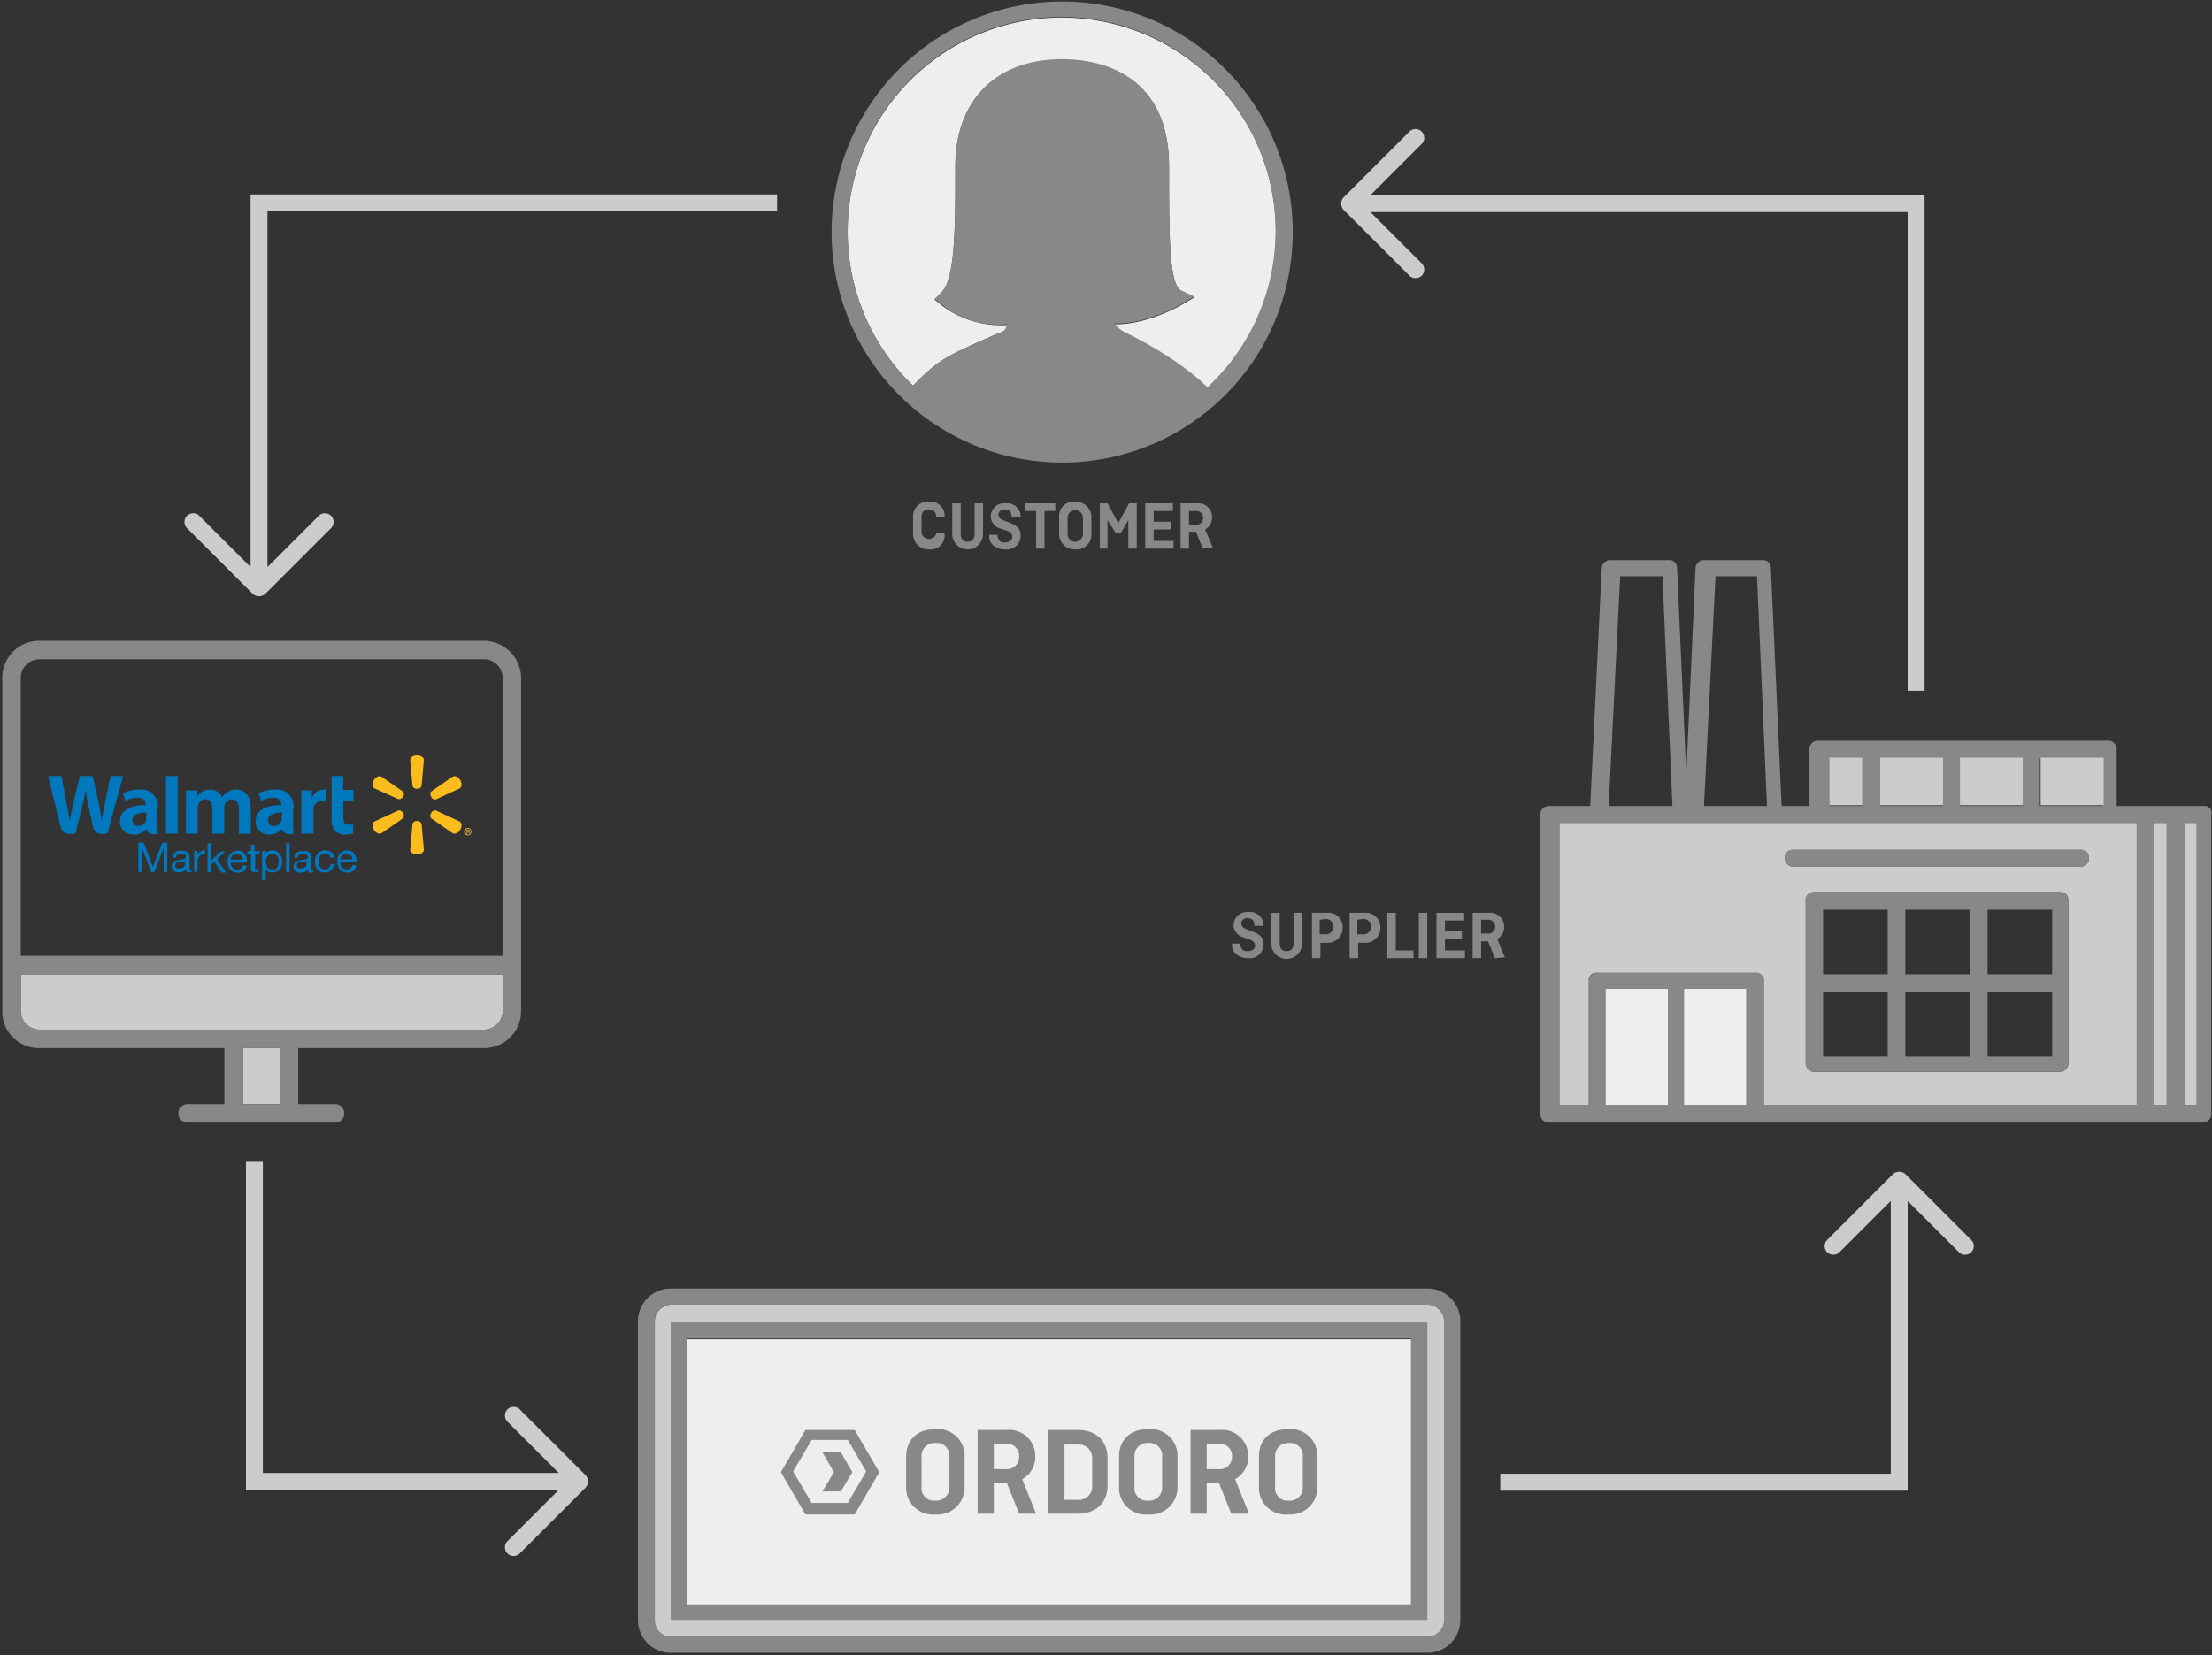 <svg id="Layer_1" data-name="Layer 1" xmlns="http://www.w3.org/2000/svg" viewBox="0 0 287.8 215.4">
  <rect x="0" y="0" width="287.8" height="215.4" fill="#333333" stroke="none"/>
  <defs>
    <style>
      .cls-1 {
        fill: #eee;
      }

      .cls-2 {
        fill: #888;
      }

      .cls-3 {
        fill: #ccc;
      }

      .cls-4 {
        fill: #0078be;
      }

      .cls-5 {
        fill: #fbbc1e;
      }

      .cls-6 {
        fill: #f4b53d;
      }
    </style>
  </defs>
  <title>integration-dropshipping-walmart-01</title>
  <g id="_Group_" data-name="&lt;Group&gt;">
    <g>
      <path class="cls-1" d="M129.6,43.5c-6.6,2.9-7.5,3.3-10.8,6.7a27.86,27.86,0,1,1,47.2-20,27.4,27.4,0,0,1-8.9,20.3,43.63,43.63,0,0,0-11-7.3,2.58,2.58,0,0,1-1.1-1c4.2.1,8.5-2.4,8.7-2.5l1.7-1-1.7-.8c-1.6-.8-1.6-7.3-1.6-16.2,0-12.6-9.8-13.9-13.9-13.9-8.6,0-13.9,5.3-13.9,13.9,0,7.8,0,14.6-1.8,16.4l-.9.9,1,.8a12.77,12.77,0,0,0,8.4,2.5,1.13,1.13,0,0,1-.7,1Z"/>
      <path class="cls-2" d="M110.3,30.2a27.64,27.64,0,0,0,8.5,20c3.3-3.4,4.2-3.8,10.8-6.7l.7-.3a1.13,1.13,0,0,0,.7-1,11.69,11.69,0,0,1-8.4-2.5l-1-.8.9-.9c1.8-1.8,1.8-8.6,1.8-16.4,0-8.6,5.3-13.9,13.9-13.9,4.2,0,13.9,1.4,13.9,13.9,0,8.9,0,15.4,1.6,16.2l1.7.8-1.7,1c-.2.1-4.4,2.6-8.7,2.5a3.73,3.73,0,0,0,1.1,1c.3.2,6.7,3.1,11,7.3a27.83,27.83,0,1,0-46.8-20.2Zm27.9,30a30,30,0,1,1,30-30A30,30,0,0,1,138.2,60.2Z"/>
    </g>
  </g>
  <g id="_Group_2" data-name="&lt;Group&gt;">
    <g>
      <path class="cls-2" d="M286.8,104.9a.85.85,0,0,1,.9,1.1v39a1.11,1.11,0,0,1-1.1,1.1H201.5a1.11,1.11,0,0,1-1.1-1.1V106a1.11,1.11,0,0,1,1.1-1.1h5.4l1.5-31a1.09,1.09,0,0,1,1.1-1h7.6a1,1,0,0,1,1.1,1l1.2,26.9,1.2-26.9a1.09,1.09,0,0,1,1.1-1h7.6a1,1,0,0,1,1.1,1l1.4,31h3.6V97.5a1.11,1.11,0,0,1,1.1-1.1h37.8a1.11,1.11,0,0,1,1.1,1.1v7.4Zm-1,38.9V107.1h-1.6v36.7Zm-3.9,0V107.1h-1.7v36.7Zm-3.9,0V107.1H202.9v36.7h3.8V127.7a1.11,1.11,0,0,1,1.1-1.1h20.6a1,1,0,0,1,1.1,1.1v16.1Zm-4.4-38.9V98.7h-8.2v6.2Zm-10.4,0V98.7H255v6.2Zm-10.4,0V98.7h-8.2v6.2Zm-10.5,0V98.7H238v6.2Zm-12.4,0L228.6,75h-5.4l-1.5,29.9Zm-2.7,38.9V128.7h-8.1v15.1Zm-9.6-38.9L216.3,75h-5.5l-1.5,29.9Zm-.6,38.9V128.7h-8.1v15.1Z"/>
      <rect class="cls-3" x="284.2" y="107.1" width="1.6" height="36.7"/>
      <rect class="cls-3" x="280.2" y="107.1" width="1.7" height="36.7"/>
      <path class="cls-3" d="M278,107.1v36.7H229.5V127.7a1,1,0,0,0-1.1-1.1H207.8a1,1,0,0,0-1.1,1.1v16.1h-3.8V107.1Zm-7.3,5.7a1.1,1.1,0,1,0,0-2.2H233.3a1.11,1.11,0,0,0-1.1,1.1,1.18,1.18,0,0,0,1.1,1.1Zm-1.6,4.4a1,1,0,0,0-1-1.1h-32a1.11,1.11,0,0,0-1.1,1.1v21.2a1.11,1.11,0,0,0,1.1,1.1H268a1.11,1.11,0,0,0,1.1-1.1V117.2Z"/>
      <rect class="cls-3" x="265.5" y="98.6" width="8.2" height="6.2"/>
      <path class="cls-2" d="M271.8,111.7a1.11,1.11,0,0,1-1.1,1.1H233.3a1.18,1.18,0,0,1-1.1-1.1,1,1,0,0,1,1.1-1.1h37.4A1,1,0,0,1,271.8,111.7Z"/>
      <path class="cls-2" d="M268.1,116.1a1,1,0,0,1,1,1.1v21.2a1.11,1.11,0,0,1-1.1,1.1H236a1.11,1.11,0,0,1-1.1-1.1V117.2a1,1,0,0,1,1.1-1.1ZM267,137.5v-8.4h-8.4v8.4Zm0-10.7v-8.4h-8.4v8.4Zm-10.7,10.7v-8.4h-8.4v8.4Zm0-10.7v-8.4h-8.4v8.4Zm-10.7,10.7v-8.4h-8.4v8.4Zm0-10.7v-8.4h-8.4v8.4Z"/>
      <rect class="cls-3" x="255" y="98.6" width="8.2" height="6.2"/>
      <rect class="cls-3" x="244.6" y="98.6" width="8.2" height="6.2"/>
      <rect class="cls-3" x="238" y="98.6" width="4.3" height="6.2"/>
      <rect class="cls-1" x="219.1" y="128.7" width="8.1" height="15.1"/>
      <rect class="cls-1" x="208.9" y="128.7" width="8.1" height="15.1"/>
    </g>
  </g>
  <g id="_Group_3" data-name="&lt;Group&gt;">
    <g>
      <rect class="cls-3" x="31.6" y="136.4" width="4.8" height="7.3"/>
      <path class="cls-3" d="M65.4,126.8v4.8A2.43,2.43,0,0,1,63,134H5.1a2.43,2.43,0,0,1-2.4-2.4v-4.8Z"/>
      <path class="cls-2" d="M36.4,143.7v-7.3H31.6v7.3Zm29-19.3V88.2A2.43,2.43,0,0,0,63,85.8H5.1a2.43,2.43,0,0,0-2.4,2.4v36.2Zm0,7.2v-4.8H2.7v4.8A2.43,2.43,0,0,0,5.1,134H63A2.43,2.43,0,0,0,65.4,131.6Zm2.4-43.4v43.4a4.8,4.8,0,0,1-4.8,4.8H38.8v7.3h4.8a1.2,1.2,0,1,1,0,2.4H24.4a1.2,1.2,0,1,1,0-2.4h4.8v-7.3H5.1a4.74,4.74,0,0,1-4.8-4.8V88.2a4.8,4.8,0,0,1,4.8-4.8H63A4.87,4.87,0,0,1,67.8,88.2Z"/>
    </g>
  </g>
  <g id="_Group_4" data-name="&lt;Group&gt;">
    <g>
      <rect class="cls-1" x="89.4" y="174.3" width="94.2" height="34.6"/>
      <path class="cls-2" d="M89.4,208.8h94.2V174.2H89.4Zm96.3,2H87.3V172h98.4v38.8Z"/>
      <path class="cls-2" d="M190,172v38.8a4.27,4.27,0,0,1-4.3,4.3H87.3a4.27,4.27,0,0,1-4.3-4.3V172a4.27,4.27,0,0,1,4.3-4.3h98.4A4.27,4.27,0,0,1,190,172Zm-2.1,38.8V172a2.2,2.2,0,0,0-2.1-2.2H87.3a2.14,2.14,0,0,0-2.1,2.2v38.8a2.2,2.2,0,0,0,2.1,2.2h98.4A2.22,2.22,0,0,0,187.9,210.8Z"/>
      <path class="cls-3" d="M187.9,172v38.8a2.2,2.2,0,0,1-2.1,2.2H87.3a2.14,2.14,0,0,1-2.1-2.2V172a2.2,2.2,0,0,1,2.1-2.2h98.4A2.22,2.22,0,0,1,187.9,172Zm-2.2,38.8V172H87.3v38.8Z"/>
    </g>
  </g>
  <path class="cls-3" d="M101.1,27.5V25.3H32.6v2.2h0V73.8l-6.7-6.7a1,1,0,0,0-.8-.3A1.11,1.11,0,0,0,24,67.9a1.14,1.14,0,0,0,.3.8l8.6,8.6a1.22,1.22,0,0,0,1.6,0l8.6-8.6a1.14,1.14,0,0,0,.3-.8,1.11,1.11,0,0,0-1.1-1.1,1.14,1.14,0,0,0-.8.3l-6.7,6.7V27.5Z"/>
  <path class="cls-3" d="M34.2,151.2H32v42.7H72.7L66,200.6a1,1,0,0,0-.3.8,1.11,1.11,0,0,0,1.1,1.1,1.14,1.14,0,0,0,.8-.3l8.6-8.6a1.22,1.22,0,0,0,0-1.6l-8.6-8.6a1.14,1.14,0,0,0-.8-.3,1.11,1.11,0,0,0-1.1,1.1,1.14,1.14,0,0,0,.3.8l6.7,6.7H34.2Z"/>
  <path class="cls-3" d="M195.2,191.8V194h53v-2.2h0V156.3l6.7,6.7a1,1,0,0,0,.8.3,1.11,1.11,0,0,0,1.1-1.1,1.14,1.14,0,0,0-.3-.8l-8.6-8.6a1.22,1.22,0,0,0-1.6,0l-8.6,8.6a1.14,1.14,0,0,0-.3.8,1.11,1.11,0,0,0,1.1,1.1,1.14,1.14,0,0,0,.8-.3l6.7-6.7v35.5Z"/>
  <path class="cls-3" d="M248.2,89.9h2.2V25.4H178.3l6.7-6.7a1,1,0,0,0,.3-.8,1.11,1.11,0,0,0-1.1-1.1,1.14,1.14,0,0,0-.8.3l-8.6,8.6a1.22,1.22,0,0,0,0,1.6l8.6,8.6a1.14,1.14,0,0,0,.8.3,1.11,1.11,0,0,0,1.1-1.1,1.14,1.14,0,0,0-.3-.8l-6.7-6.7h69.9V89.9Z"/>
  <g>
    <g>
      <path class="cls-2" d="M125.5,193.5a3.52,3.52,0,0,1-3.8,3.6,3.47,3.47,0,0,1-3.8-3.6v-3.9c0-2.2,1.4-3.6,3.8-3.6a3.47,3.47,0,0,1,3.8,3.6Zm-5.6,0a1.63,1.63,0,0,0,1.8,1.8,1.68,1.68,0,0,0,1.8-1.8v-3.9a1.63,1.63,0,0,0-1.8-1.8,1.68,1.68,0,0,0-1.8,1.8Z"/>
      <path class="cls-2" d="M132.6,197l-1.6-4h-1.7v4h-2.1V186.1H131a3.39,3.39,0,0,1,3.7,3.4,3.25,3.25,0,0,1-1.7,3l1.8,4.5Zm-3.3-9.1v3.3h1.5a1.61,1.61,0,0,0,1.8-1.7,1.58,1.58,0,0,0-1.8-1.6Z"/>
      <path class="cls-2" d="M144.1,189.8v3.5c0,2.3-1.5,3.7-3.9,3.7h-3.8V186.1h3.8C142.6,186.1,144.1,187.5,144.1,189.8Zm-5.6-1.8v7.2h1.7a1.74,1.74,0,0,0,1.9-1.9v-3.4a1.74,1.74,0,0,0-1.9-1.9Z"/>
      <path class="cls-2" d="M153.2,193.5a3.52,3.52,0,0,1-3.8,3.6,3.47,3.47,0,0,1-3.8-3.6v-3.9c0-2.2,1.4-3.6,3.8-3.6a3.47,3.47,0,0,1,3.8,3.6Zm-5.6,0a1.63,1.63,0,0,0,1.8,1.8,1.68,1.68,0,0,0,1.8-1.8v-3.9a1.63,1.63,0,0,0-1.8-1.8,1.68,1.68,0,0,0-1.8,1.8Z"/>
      <path class="cls-2" d="M160.2,197l-1.6-4H157v4h-2.1V186.1h3.8a3.39,3.39,0,0,1,3.7,3.4,3.25,3.25,0,0,1-1.7,3l1.8,4.5Zm-3.2-9.1v3.3h1.5a1.61,1.61,0,0,0,1.8-1.7,1.58,1.58,0,0,0-1.8-1.6Z"/>
      <path class="cls-2" d="M171.4,193.5a3.52,3.52,0,0,1-3.8,3.6,3.47,3.47,0,0,1-3.8-3.6v-3.9c0-2.2,1.4-3.6,3.8-3.6a3.47,3.47,0,0,1,3.8,3.6Zm-5.5,0a1.63,1.63,0,0,0,1.8,1.8,1.68,1.68,0,0,0,1.8-1.8v-3.9a1.63,1.63,0,0,0-1.8-1.8,1.68,1.68,0,0,0-1.8,1.8Z"/>
    </g>
    <g>
      <path class="cls-2" d="M114.4,191.6l-3.2-5.5h-6.4l-3.2,5.5,3.2,5.5h6.4Zm-8.8,4-2.4-4.1,2.4-4.1h4.7l2.4,4.1-2.4,4.1Z"/>
      <polygon class="cls-2" points="109.4 189 107 189 108.5 191.6 107 194.1 109.4 194.1 110.9 191.6 109.4 189"/>
    </g>
  </g>
  <g>
    <path class="cls-2" d="M163.2,120.5v-.2c0-.5-.3-.8-.9-.8a.71.71,0,0,0-.8.7c0,.2.1.5.6.7l.8.3c.7.3,1.5.6,1.5,1.7a1.79,1.79,0,0,1-2,1.8c-1.2,0-2.1-.7-2.1-1.7v-.2h1.1v.2a.82.82,0,0,0,.9.8c.6,0,1-.3,1-.7s-.2-.6-.6-.8l-.9-.3a1.69,1.69,0,0,1-1.3-1.6,1.74,1.74,0,0,1,1.9-1.7,1.77,1.77,0,0,1,2,1.7v.1Z"/>
    <path class="cls-2" d="M169.4,118.8v4a2,2,0,0,1-4,0v-4h1.1v4c0,.6.3,1,.9,1s.9-.4.9-1v-4Z"/>
    <path class="cls-2" d="M170.6,118.8h2.1a1.87,1.87,0,0,1,2,1.9,1.94,1.94,0,0,1-2,2h-.9v2h-1.1v-5.9Zm1.1.9v1.9h.8a1,1,0,0,0,0-2l-.8.1Z"/>
    <path class="cls-2" d="M175.5,118.8h2.1a1.87,1.87,0,0,1,2,1.9,1.94,1.94,0,0,1-2,2h-.9v2h-1.1v-5.9Zm1.1.9v1.9h.8a1,1,0,0,0,0-2l-.8.1Z"/>
    <path class="cls-2" d="M181.6,123.7h2.3v1h-3.4v-5.9h1.1v4.9Z"/>
    <path class="cls-2" d="M185.7,124.7h-1.1v-5.9h1.1Z"/>
    <path class="cls-2" d="M188,122.2v1.5h2.6v1h-3.7v-5.9h3.6v1H188v1.4h2.2v1Z"/>
    <path class="cls-2" d="M194.5,124.7l-.9-2.2h-.9v2.2h-1.1v-5.9h2.1a1.79,1.79,0,0,1,2,1.8,1.77,1.77,0,0,1-.9,1.6l1,2.4-1.3.1Zm-1.8-5v1.8h.8a.91.91,0,1,0,0-1.8Z"/>
  </g>
  <g>
    <path class="cls-2" d="M122.9,69.4v.2a1.81,1.81,0,0,1-2,1.9,2,2,0,0,1-2.1-2V67.3a1.87,1.87,0,0,1,2.1-2,1.81,1.81,0,0,1,2,1.9v.1h-1.1v-.1c0-.6-.4-.9-1-.9s-.9.4-.9,1v2.1a1,1,0,0,0,1.9.1v-.2C121.8,69.4,122.9,69.4,122.9,69.4Z"/>
    <path class="cls-2" d="M127.9,65.5v4a2,2,0,0,1-4,0v-4H125v4c0,.6.3,1,.9,1s.9-.4.9-1v-4Z"/>
    <path class="cls-2" d="M131.6,67.3v-.2c0-.5-.3-.8-.9-.8a.71.71,0,0,0-.8.7c0,.2.1.5.6.7l.8.3c.7.3,1.5.6,1.5,1.7a1.79,1.79,0,0,1-2,1.8c-1.2,0-2.1-.7-2.1-1.7v-.2h1.1v.2a.82.82,0,0,0,.9.8c.6,0,1-.3,1-.7s-.2-.6-.6-.8l-.9-.3a1.69,1.69,0,0,1-1.3-1.6,1.74,1.74,0,0,1,1.9-1.7,1.77,1.77,0,0,1,2,1.7v.1Z"/>
    <path class="cls-2" d="M133.3,65.5h4v1h-1.4v4.9h-1.1V66.5h-1.4v-1Z"/>
    <path class="cls-2" d="M142,69.5a1.92,1.92,0,0,1-2.1,2,2,2,0,0,1-2.1-2V67.3a1.87,1.87,0,0,1,2.1-2,2,2,0,0,1,2.1,2Zm-3.1,0a1,1,0,0,0,2,0V67.4a1,1,0,0,0-2,0Z"/>
    <path class="cls-2" d="M144.1,67.7v3.7h-1V65.5h1l1.4,2.6,1.4-2.6h1v5.9h-1.1V67.7l-1,1.7h-.6Z"/>
    <path class="cls-2" d="M150.1,68.9v1.5h2.6v1H149V65.5h3.6v1h-2.5v1.4h2.2v1Z"/>
    <path class="cls-2" d="M156.5,71.4l-.9-2.2h-.9v2.2h-1.1V65.5h2.1a1.79,1.79,0,0,1,2,1.8,1.77,1.77,0,0,1-.9,1.6l1,2.4-1.3.1Zm-1.8-4.9v1.8h.8a.91.91,0,1,0,0-1.8Z"/>
  </g>
  <g id="Latest">
    <g id="Artboard-1-Copy-2">
      <g id="Top-Header">
        <g id="Walmart-Logo">
          <path id="Marketplace" class="cls-4" d="M18,109.69v3.79h.48v-3.15h0l1.19,3.15h.43l1.19-3.15h0v3.15h.48v-3.79H21.1l-1.2,3.18-1.19-3.18Zm6.91,3.78a.64.64,0,0,1-.32.07.39.39,0,0,1-.28-.1.43.43,0,0,1-.1-.32,1.08,1.08,0,0,1-.43.32,1.49,1.49,0,0,1-.88.05.82.82,0,0,1-.29-.13.64.64,0,0,1-.19-.24.8.8,0,0,1-.07-.35.81.81,0,0,1,.07-.38.69.69,0,0,1,.21-.25,1,1,0,0,1,.3-.14l.34-.08.35-.05.29-.05a.5.5,0,0,0,.2-.1.25.25,0,0,0,.07-.19.45.45,0,0,0-.05-.25.38.38,0,0,0-.14-.14.58.58,0,0,0-.2-.06h-.21a1,1,0,0,0-.48.11.46.46,0,0,0-.19.43h-.46a1,1,0,0,1,.11-.43.81.81,0,0,1,.25-.28,1.07,1.07,0,0,1,.36-.16,1.92,1.92,0,0,1,.44,0l.37,0a1,1,0,0,1,.33.11.64.64,0,0,1,.25.23.75.75,0,0,1,.1.39v1.41a1.06,1.06,0,0,0,0,.23s.05.07.12.07l.14,0Zm-.73-1.41a.56.56,0,0,1-.22.09l-.29,0-.31,0a1.12,1.12,0,0,0-.28.08.5.5,0,0,0-.2.15.42.42,0,0,0-.08.27.37.37,0,0,0,0,.19.38.38,0,0,0,.12.12.5.5,0,0,0,.17.07l.2,0a1.07,1.07,0,0,0,.38-.06.8.8,0,0,0,.25-.15.61.61,0,0,0,.15-.2.51.51,0,0,0,0-.2Zm1.08-1.33v2.73h.45v-1.21a1.87,1.87,0,0,1,.05-.47.9.9,0,0,1,.17-.35.73.73,0,0,1,.31-.22,1.28,1.28,0,0,1,.46-.07v-.48a1,1,0,0,0-.6.15,1.22,1.22,0,0,0-.4.5h0v-.58Zm1.75-1v3.79h.45v-1l.43-.39.94,1.43h.57l-1.17-1.74,1.09-1h-.6l-1.24,1.2v-2.24Zm4.58,2.15H30a.94.94,0,0,1,.07-.3.8.8,0,0,1,.16-.25.73.73,0,0,1,.25-.17.79.79,0,0,1,.32-.06.77.77,0,0,1,.31.06.74.74,0,0,1,.41.41.92.92,0,0,1,.07.3Zm.44.76h-.44a.64.64,0,0,1-.25.4.78.78,0,0,1-.47.13.93.93,0,0,1-.39-.07.76.76,0,0,1-.27-.2.78.78,0,0,1-.15-.29,1.09,1.09,0,0,1,0-.34h2.05a2.18,2.18,0,0,0,0-.52,1.52,1.52,0,0,0-.2-.5,1.2,1.2,0,0,0-.39-.39,1.13,1.13,0,0,0-.61-.15,1.24,1.24,0,0,0-.52.11,1.22,1.22,0,0,0-.41.3,1.37,1.37,0,0,0-.27.45,1.65,1.65,0,0,0-.09.57,2.2,2.2,0,0,0,.09.58,1.26,1.26,0,0,0,.25.46,1.12,1.12,0,0,0,.41.29,1.41,1.41,0,0,0,.57.1,1.24,1.24,0,0,0,.78-.23,1.1,1.1,0,0,0,.4-.7Zm1.08-1.87v-.82h-.45v.82h-.47v.4h.47v1.74a1,1,0,0,0,0,.31.37.37,0,0,0,.11.18.44.44,0,0,0,.2.09l.3,0h.35v-.4H33.3l-.1,0a.13.13,0,0,1,0-.07.5.5,0,0,1,0-.13v-1.71h.55v-.4Zm1,0v3.79h.46v-1.41h0a.73.73,0,0,0,.18.2,1,1,0,0,0,.23.13l.25.07.23,0a1.27,1.27,0,0,0,.55-.11,1.1,1.1,0,0,0,.39-.31,1.3,1.3,0,0,0,.23-.45,1.93,1.93,0,0,0,.08-.55,1.87,1.87,0,0,0-.08-.55,1.39,1.39,0,0,0-.24-.46,1.13,1.13,0,0,0-.39-.32,1.24,1.24,0,0,0-.55-.12,1.31,1.31,0,0,0-.52.1.68.68,0,0,0-.36.33h0v-.37Zm2.12,1.35a1.8,1.8,0,0,1,0,.39,1,1,0,0,1-.13.34.73.73,0,0,1-.25.25.77.77,0,0,1-.39.09.84.84,0,0,1-.4-.09.77.77,0,0,1-.27-.23,1,1,0,0,1-.15-.33,1.61,1.61,0,0,1,0-.77,1,1,0,0,1,.15-.33.75.75,0,0,1,.65-.33.81.81,0,0,1,.38.08.75.75,0,0,1,.27.23,1,1,0,0,1,.15.33,1.4,1.4,0,0,1,0,.37Zm1-2.39v3.79h.45v-3.79Zm3.53,3.78a.64.64,0,0,1-.32.07.39.39,0,0,1-.28-.1.43.43,0,0,1-.1-.32,1.08,1.08,0,0,1-.43.32,1.49,1.49,0,0,1-.88.05.82.82,0,0,1-.29-.13.64.64,0,0,1-.19-.24.8.8,0,0,1-.07-.35.81.81,0,0,1,.08-.38.69.69,0,0,1,.21-.25,1,1,0,0,1,.3-.14l.34-.08.35-.05.29-.05a.5.5,0,0,0,.2-.1.25.25,0,0,0,.07-.19.45.45,0,0,0-.05-.25.38.38,0,0,0-.14-.14.58.58,0,0,0-.2-.06h-.21a1,1,0,0,0-.48.11.46.46,0,0,0-.21.41H38.3a1,1,0,0,1,.11-.43.81.81,0,0,1,.25-.28,1.07,1.07,0,0,1,.36-.16,1.92,1.92,0,0,1,.44,0l.36,0a1,1,0,0,1,.33.11.64.64,0,0,1,.25.23.75.75,0,0,1,.09.39v1.41a1.06,1.06,0,0,0,0,.23s.05.07.12.07l.14,0ZM40,112.06a.56.56,0,0,1-.22.09l-.29,0-.31,0a1.12,1.12,0,0,0-.28.08.5.5,0,0,0-.2.15.42.42,0,0,0-.08.27.37.37,0,0,0,0,.19.38.38,0,0,0,.12.12.5.5,0,0,0,.17.07l.2,0a1.07,1.07,0,0,0,.38-.06.8.8,0,0,0,.25-.15.61.61,0,0,0,.15-.2.51.51,0,0,0,0-.2Zm3-.44h.47a1.08,1.08,0,0,0-.13-.42.94.94,0,0,0-.25-.29,1.07,1.07,0,0,0-.36-.17,1.66,1.66,0,0,0-.44-.05,1.33,1.33,0,0,0-.57.11,1.13,1.13,0,0,0-.42.31,1.33,1.33,0,0,0-.25.47,2,2,0,0,0-.08.58,1.85,1.85,0,0,0,.08.56,1.24,1.24,0,0,0,.25.44,1.07,1.07,0,0,0,.4.29,1.43,1.43,0,0,0,.55.1,1.19,1.19,0,0,0,.83-.28,1.26,1.26,0,0,0,.38-.79H43a.79.79,0,0,1-.23.5.85.85,0,0,1-.89.09.71.71,0,0,1-.25-.23,1,1,0,0,1-.14-.32,1.53,1.53,0,0,1,0-.37,1.86,1.86,0,0,1,0-.4,1,1,0,0,1,.14-.34.73.73,0,0,1,.26-.25.84.84,0,0,1,.41-.09.63.63,0,0,1,.68.55Zm2.84.23H44.26a.94.94,0,0,1,.07-.3.8.8,0,0,1,.16-.25.73.73,0,0,1,.25-.17.79.79,0,0,1,.32-.06.77.77,0,0,1,.31.06.74.74,0,0,1,.41.41.92.92,0,0,1,.07.3Zm.44.76h-.44a.64.64,0,0,1-.25.4.78.78,0,0,1-.47.13.93.93,0,0,1-.39-.07.76.76,0,0,1-.27-.2.78.78,0,0,1-.15-.29,1.09,1.09,0,0,1,0-.34h2.05a2.18,2.18,0,0,0,0-.52,1.52,1.52,0,0,0-.2-.5,1.2,1.2,0,0,0-.39-.39,1.13,1.13,0,0,0-.61-.15,1.24,1.24,0,0,0-.52.11,1.22,1.22,0,0,0-.41.3,1.37,1.37,0,0,0-.27.45,1.65,1.65,0,0,0-.09.57,2.2,2.2,0,0,0,.09.58,1.26,1.26,0,0,0,.25.46,1.12,1.12,0,0,0,.41.3,1.41,1.41,0,0,0,.57.11,1.24,1.24,0,0,0,.78-.23,1.1,1.1,0,0,0,.4-.7Z"/>
          <g id="wmt_h_r_4c" data-name="wmt h r 4c">
            <path id="Fill-1" class="cls-4" d="M36.65,106.48a1.06,1.06,0,0,1,0,.3,1.07,1.07,0,0,1-1,.72.7.7,0,0,1-.76-.75c0-.77.86-1,1.83-1Zm1.53-1.34a2.14,2.14,0,0,0-2.4-2.39,4.41,4.41,0,0,0-2.12.5l.3,1a3.12,3.12,0,0,1,1.54-.43c.94,0,1.09.53,1.09.87v.08c-2,0-3.34.7-3.34,2.14a1.7,1.7,0,0,0,1.8,1.7,2.06,2.06,0,0,0,1.65-.73h0s.23,1,1.52.6a8.14,8.14,0,0,1-.09-1.35v-2Z"/>
            <path id="Fill-2" class="cls-4" d="M6.26,101l1.55,6.33c.25,1,.7,1.41,2,1.15l.84-3.37c.21-.84.35-1.43.5-2.29h0a22.19,22.19,0,0,0,.41,2.29s.34,1.53.51,2.34.66,1.31,1.93,1L16,101H14.39l-.67,3.21c-.18.94-.35,1.68-.48,2.54h0c-.12-.85-.26-1.56-.45-2.49L12.05,101H10.38l-.76,3.23c-.21,1-.42,1.76-.54,2.6h0c-.13-.78-.31-1.77-.5-2.72L8,101H6.26"/>
            <path id="Fill-3" class="cls-4" d="M19,106.48a1,1,0,0,1,0,.3,1.07,1.07,0,0,1-1,.72.7.7,0,0,1-.76-.75c0-.77.86-1,1.83-1Zm1.53-1.34a2.14,2.14,0,0,0-2.4-2.39,4.41,4.41,0,0,0-2.12.5l.3,1a3.12,3.12,0,0,1,1.54-.43c.94,0,1.09.53,1.09.87v.08c-2,0-3.34.71-3.34,2.15a1.7,1.7,0,0,0,1.8,1.7,2.06,2.06,0,0,0,1.65-.73h0s.23,1,1.52.6a8.15,8.15,0,0,1-.09-1.35v-2Z"/>
            <path id="Fill-4" class="cls-4" d="M23.12,106.91V101H21.59v7.49h1.53v-1.59"/>
            <path id="Fill-5" class="cls-4" d="M43.15,101v5.53a2.3,2.3,0,0,0,.45,1.62,1.7,1.7,0,0,0,1.24.47,3.66,3.66,0,0,0,1.11-.16l0-1.19a2.34,2.34,0,0,1-.58.07c-.52,0-.7-.33-.7-1v-2.11H46v-1.43H44.65V101H43.15"/>
            <path id="Fill-6" class="cls-4" d="M39.2,102.88v5.62h1.58v-2.88a2.12,2.12,0,0,1,0-.42,1.19,1.19,0,0,1,1.24-1,2.92,2.92,0,0,1,.45,0v-1.46a1.53,1.53,0,0,0-.35,0,1.67,1.67,0,0,0-1.54,1.19h0v-1.06H39.19"/>
            <path id="Fill-7" class="cls-4" d="M24.19,102.88v5.62h1.54V105.2a1.31,1.31,0,0,1,.07-.46,1,1,0,0,1,.93-.72c.62,0,.91.52.91,1.27v3.21h1.54v-3.33a1.55,1.55,0,0,1,.06-.45,1,1,0,0,1,.92-.68c.63,0,.93.51.93,1.4v3.07h1.54v-3.31c0-1.74-.89-2.44-1.9-2.44a2.06,2.06,0,0,0-1.11.31,2.37,2.37,0,0,0-.72.7h0a1.62,1.62,0,0,0-1.56-1,1.78,1.78,0,0,0-1.65.89h0v-.78H24.19"/>
            <path id="Fill-8" class="cls-5" d="M54.26,102.65a.56.56,0,0,0,.59-.36l.3-3.37c0-.33-.39-.61-.89-.61s-.89.27-.89.61l.3,3.37a.55.55,0,0,0,.59.36h0"/>
            <path id="Fill-9" class="cls-5" d="M52.43,103.71a.55.55,0,0,0,0-.69l-2.79-1.94c-.29-.17-.73,0-1,.46s-.2.9.09,1.07L51.82,104a.56.56,0,0,0,.61-.33h0"/>
            <path id="Fill-10" class="cls-5" d="M56.1,103.71a.56.56,0,0,0,.61.33l3.09-1.43c.29-.17.33-.64.09-1.07s-.68-.63-1-.46L56.12,103a.55.55,0,0,0,0,.69h0"/>
            <path id="Fill-11" class="cls-5" d="M54.26,106.86a.56.56,0,0,1,.59.36l.3,3.37c0,.33-.39.61-.89.61s-.89-.27-.89-.61l.3-3.37a.55.55,0,0,1,.59-.36h0"/>
            <path id="Fill-12" class="cls-5" d="M56.1,105.81a.56.56,0,0,1,.61-.33l3.09,1.43c.29.17.33.64.09,1.07s-.68.62-1,.46l-2.79-1.94a.55.55,0,0,1,0-.69h0"/>
            <path id="Fill-13" class="cls-5" d="M52.43,105.81a.55.55,0,0,1,0,.69l-2.79,1.94c-.29.17-.73,0-1-.46s-.2-.9.09-1.07l3.09-1.43a.56.56,0,0,1,.61.33h0"/>
            <path id="Fill-14" class="cls-6" d="M60.8,108.22h.06c.07,0,.13,0,.13-.08s0-.08-.12-.08H60.8v.16Zm0,.28h-.1V108h.18a.25.25,0,0,1,.16,0,.13.13,0,0,1,0,.23h0a.15.15,0,0,1,.08.12.37.37,0,0,0,0,.13H61a.35.35,0,0,1,0-.13c0-.05,0-.08-.12-.08H60.8v.21Zm.08-.66a.4.4,0,0,0,0,.79.38.38,0,0,0,.38-.37v0a.39.39,0,0,0-.37-.4h0Zm0-.08a.48.48,0,1,1-.5.48.48.48,0,0,1,.5-.48Z"/>
          </g>
        </g>
      </g>
    </g>
  </g>
</svg>
